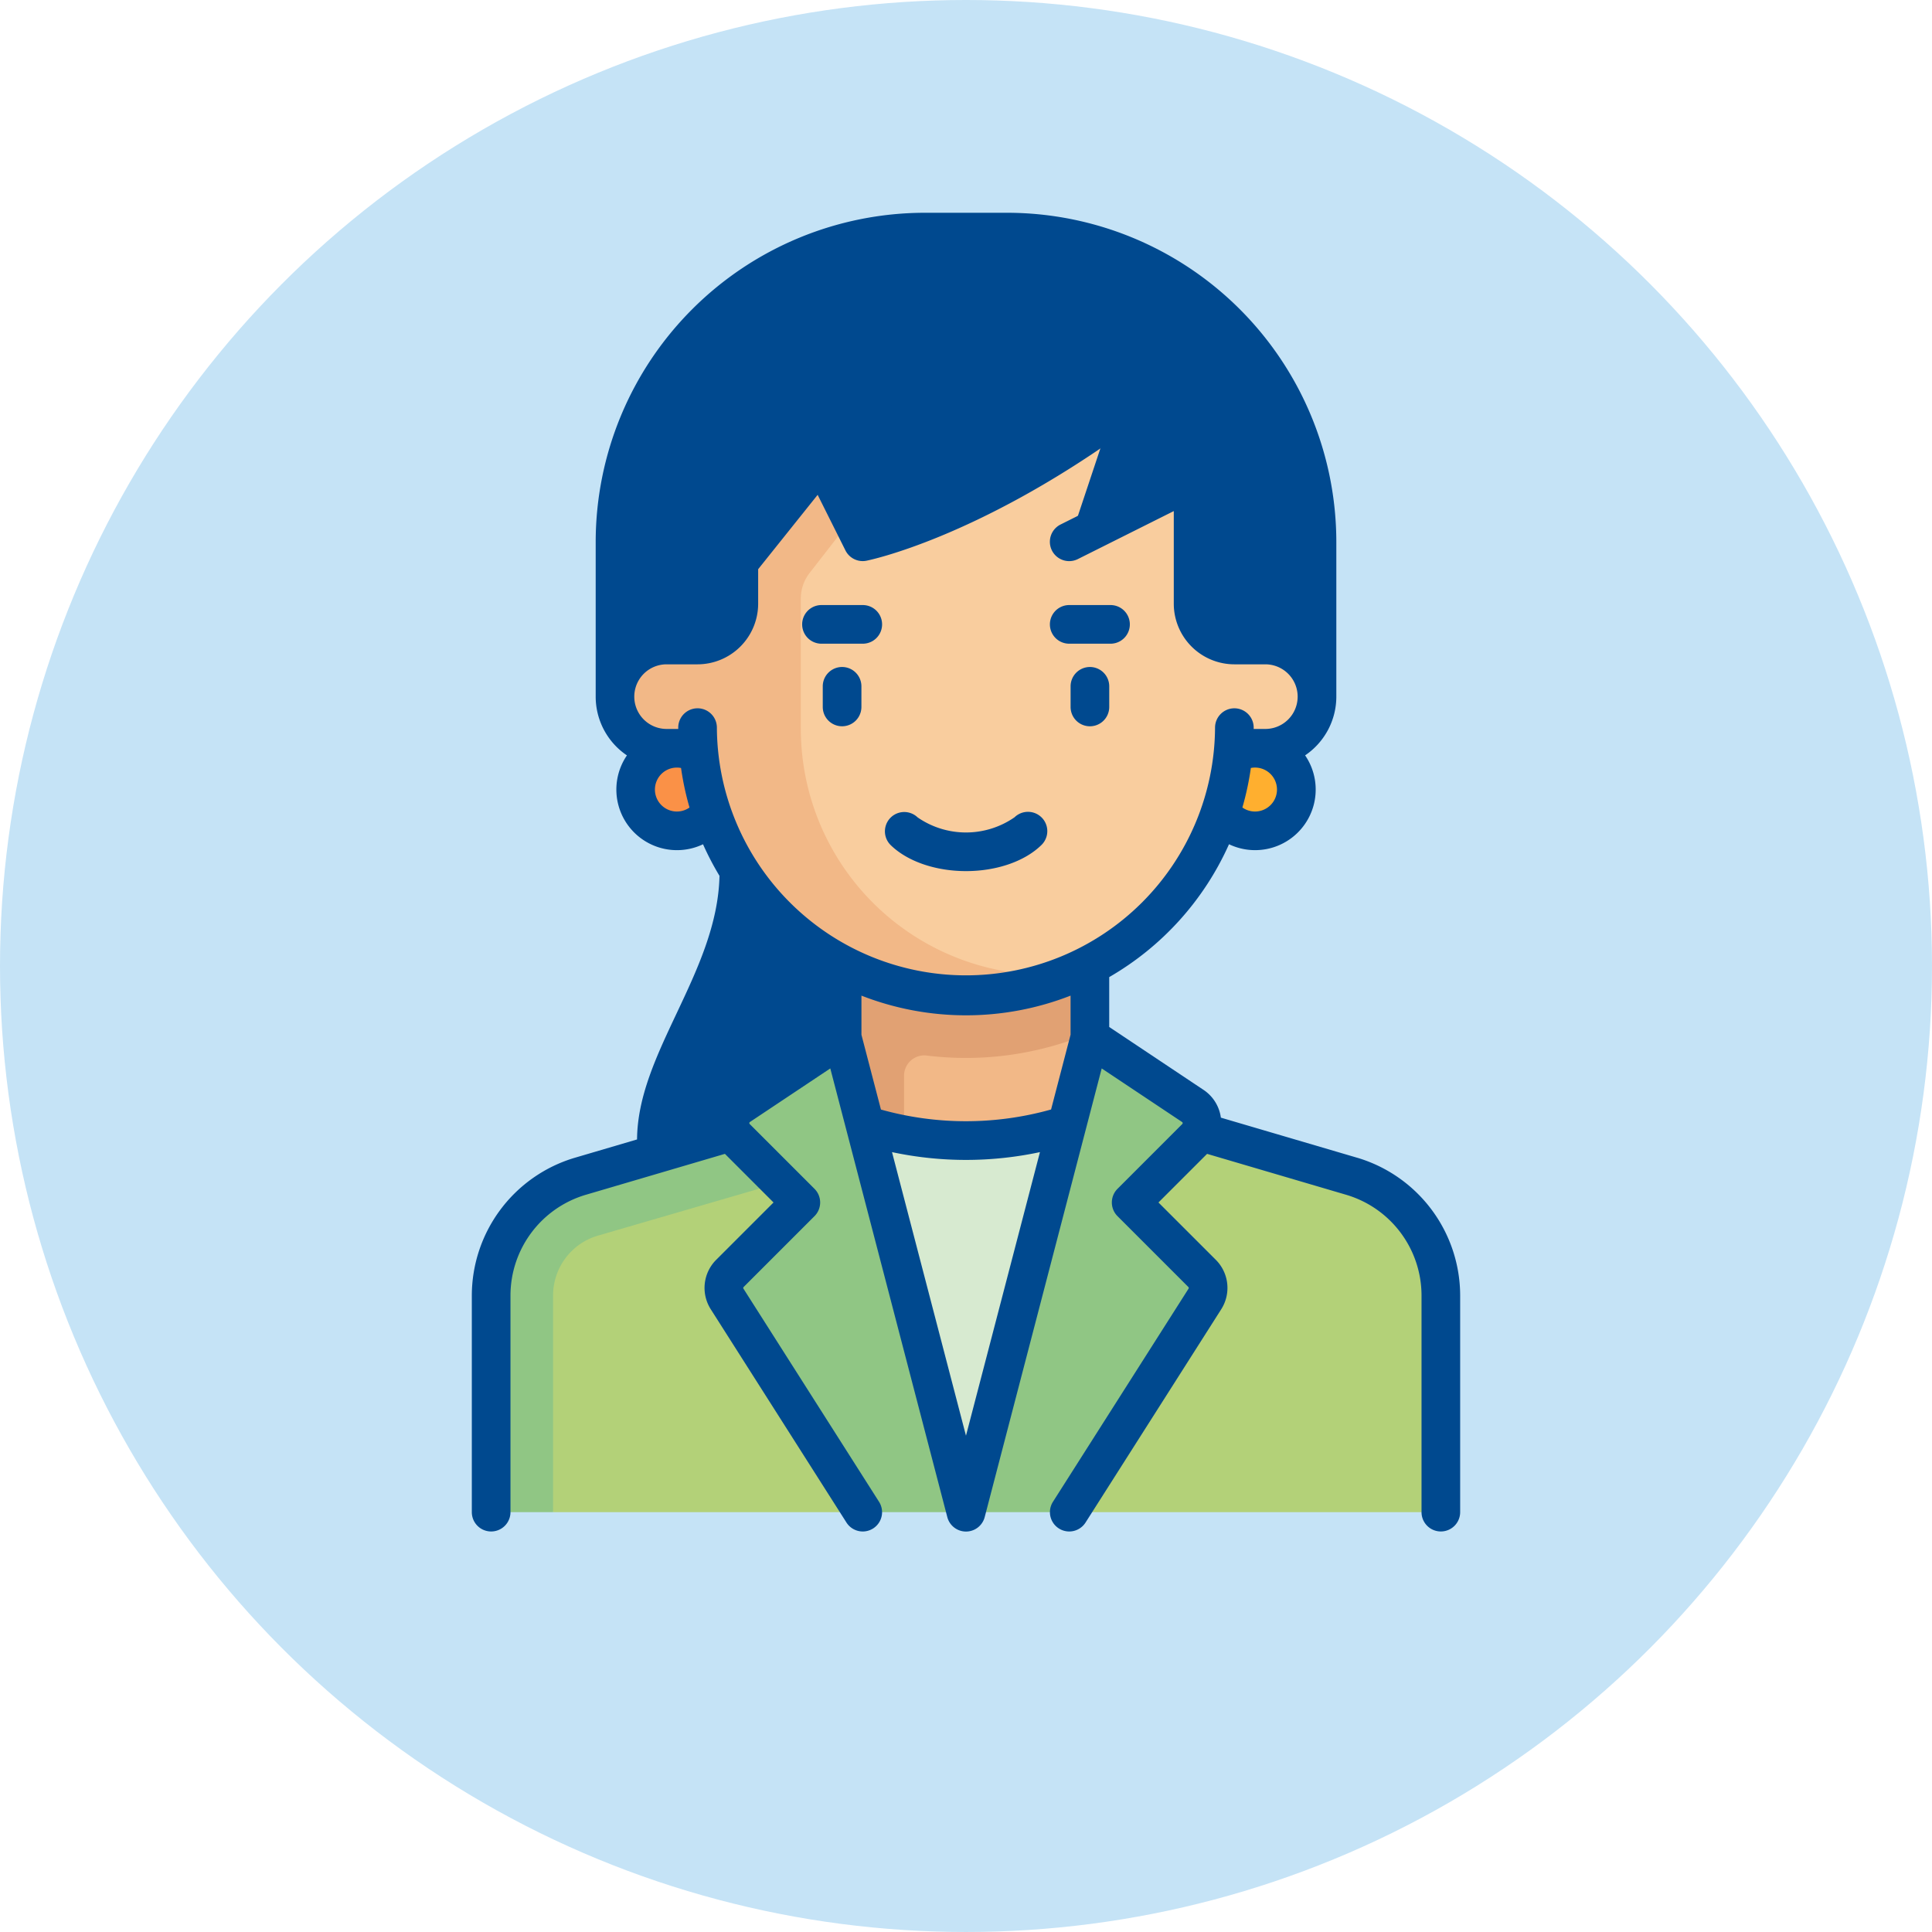 <svg xmlns="http://www.w3.org/2000/svg" width="212.293" height="212.292" viewBox="0 0 212.293 212.292">
  <g id="Group_14413" data-name="Group 14413" transform="translate(-1009.579 -1958.699)">
    <circle id="Ellipse_534" data-name="Ellipse 534" cx="106.146" cy="106.146" r="106.146" transform="translate(1009.579 1958.699)" fill="#c5e3f6"/>
    <g id="Group_9610" data-name="Group 9610" transform="translate(1061.424 1982.079)">
      <g id="Group_9605" data-name="Group 9605" transform="translate(2.121 2.123)">
        <path id="Path_13413" data-name="Path 13413" d="M485.094,585.318c0,14.833-9.075,26.7-9.075,38.568h27.224V585.318Z" transform="translate(-457.87 -519.526)" fill="#00498f"/>
        <path id="Path_13414" data-name="Path 13414" d="M561.618,610.792l-42.531-12.945-42.531,12.945a13.613,13.613,0,0,0-9.648,13.023l6.808,23.944H507.03l11.9-2.428,12.264,2.428h40.077V623.815A13.611,13.611,0,0,0,561.618,610.792Z" transform="translate(-466.907 -507.1)" fill="#b3d178"/>
        <path id="Path_13415" data-name="Path 13415" d="M485.131,600.125h31.762L501.012,645.5Z" transform="translate(-448.832 -504.84)" fill="#d7ead0"/>
        <path id="Path_13416" data-name="Path 13416" d="M486.27,611.182a38.055,38.055,0,0,0,27.224,0V591.013H486.27Z" transform="translate(-447.702 -513.878)" fill="#f2b887"/>
        <path id="Path_13417" data-name="Path 13417" d="M513.494,601.882V591.013H486.27v20.169a39.144,39.144,0,0,0,6.806,1.888v-6.465a2.231,2.231,0,0,1,2.2-2.263,2.43,2.43,0,0,1,.267.016,35.227,35.227,0,0,0,17.956-2.476Z" transform="translate(-447.702 -513.878)" fill="#e1a173"/>
        <circle id="Ellipse_548" data-name="Ellipse 548" cx="4.537" cy="4.537" r="4.537" transform="translate(15.881 56.717)" fill="#fa9147"/>
        <circle id="Ellipse_549" data-name="Ellipse 549" cx="4.537" cy="4.537" r="4.537" transform="translate(79.404 56.717)" fill="#ffaf2f"/>
        <path id="Path_13418" data-name="Path 13418" d="M516.846,552.287h-9.075a34.03,34.03,0,0,0-34.03,34.03v17.014h77.135V586.317A34.03,34.03,0,0,0,516.846,552.287Z" transform="translate(-460.129 -552.287)" fill="#00498f"/>
        <path id="Path_13419" data-name="Path 13419" d="M498.6,581.583l.209-.307a51.352,51.352,0,0,0,8.965-28.989,34.03,34.03,0,0,0-34.03,34.03v17.014h24.942Z" transform="translate(-460.129 -552.287)" fill="#00498f"/>
        <path id="Path_13420" data-name="Path 13420" d="M545.205,587.494h-3.4a4.538,4.538,0,0,1-4.537-4.537v-9.941a2.268,2.268,0,0,0-3.282-2.03l-10.33,5.165,4.537-13.612c-15.881,11.343-27.224,13.612-27.224,13.612l-4.537-9.075-8.081,10.1a4.539,4.539,0,0,0-.994,2.834v2.946a4.538,4.538,0,0,1-4.537,4.537h-3.079a5.893,5.893,0,0,0-5.966,5.085,5.673,5.673,0,0,0,5.641,6.258h3.518a29.465,29.465,0,0,0,58.759,0h3.193a5.893,5.893,0,0,0,5.965-5.087,5.672,5.672,0,0,0-5.641-6.256Z" transform="translate(-460.129 -542.12)" fill="#f9cd9e"/>
        <path id="Path_13421" data-name="Path 13421" d="M482.929,596.578a29.413,29.413,0,0,0,39.508,25.408l-5.23-.809a27.044,27.044,0,0,1-23.047-26.868V580.115a4.568,4.568,0,0,1,.956-2.787l4.607-5.924-3.294-6.589-8.081,10.1a4.539,4.539,0,0,0-.994,2.834V580.7a4.538,4.538,0,0,1-4.537,4.537h-3.079a5.893,5.893,0,0,0-5.966,5.085,5.673,5.673,0,0,0,5.643,6.258Z" transform="translate(-460.129 -539.86)" fill="#f2b887"/>
        <g id="Group_9604" data-name="Group 9604" transform="translate(0 88.479)">
          <path id="Path_13422" data-name="Path 13422" d="M519.04,622.646l-7.788-7.788,7.117-7.119a2.267,2.267,0,0,0-.345-3.492l-11.31-7.539-13.61,52.18h11.341l14.9-23.42A2.272,2.272,0,0,0,519.04,622.646Z" transform="translate(-440.924 -596.708)" fill="#90c684"/>
          <path id="Path_13423" data-name="Path 13423" d="M505.477,596.708l-11.31,7.539a2.267,2.267,0,0,0-.892,2.586l-16.719,5.089a13.611,13.611,0,0,0-9.648,13.023v23.944h6.808V625.042a6.846,6.846,0,0,1,4.884-6.529l20.135-5.858,2.205,2.2-7.788,7.788a2.269,2.269,0,0,0-.311,2.822l14.9,23.42h11.341Z" transform="translate(-466.907 -596.708)" fill="#90c684"/>
        </g>
      </g>
      <g id="Group_9609" data-name="Group 9609">
        <g id="Group_9608" data-name="Group 9608">
          <path id="Path_13424" data-name="Path 13424" d="M502.866,584.88a9.355,9.355,0,0,1-10.632,0,2.123,2.123,0,0,0-2.982,3.022c1.828,1.8,4.93,2.88,8.3,2.88s6.469-1.075,8.3-2.88a2.122,2.122,0,1,0-2.98-3.022Z" transform="translate(-443.249 -518.443)" fill="#00498f"/>
          <path id="Path_13425" data-name="Path 13425" d="M487.327,576.279A2.123,2.123,0,0,0,485.2,578.4v2.269a2.123,2.123,0,0,0,4.247,0V578.4A2.123,2.123,0,0,0,487.327,576.279Z" transform="translate(-446.638 -526.368)" fill="#00498f"/>
          <path id="Path_13426" data-name="Path 13426" d="M501,576.279a2.124,2.124,0,0,0-2.123,2.123v2.269a2.123,2.123,0,1,0,4.246,0V578.4A2.123,2.123,0,0,0,501,576.279Z" transform="translate(-433.082 -526.368)" fill="#00498f"/>
          <path id="Path_13427" data-name="Path 13427" d="M490.726,572.862h-4.537a2.123,2.123,0,1,0,0,4.247h4.537a2.123,2.123,0,1,0,0-4.247Z" transform="translate(-447.768 -529.757)" fill="#00498f"/>
          <path id="Path_13428" data-name="Path 13428" d="M499.856,577.109h4.537a2.123,2.123,0,1,0,0-4.247h-4.537a2.123,2.123,0,1,0,0,4.247Z" transform="translate(-434.212 -529.757)" fill="#00498f"/>
          <g id="Group_9607" data-name="Group 9607">
            <g id="Group_9606" data-name="Group 9606">
              <path id="Path_13429" data-name="Path 13429" d="M563.149,655.063l-15-4.412a4.366,4.366,0,0,0-1.908-3.054l-10.361-6.91v-5.479a31.835,31.835,0,0,0,13.164-14.6,6.657,6.657,0,0,0,8.362-9.766,7.794,7.794,0,0,0,3.43-6.456V587.375a36.2,36.2,0,0,0-36.154-36.154h-9.075a36.2,36.2,0,0,0-36.154,36.154v17.014a7.79,7.79,0,0,0,3.432,6.456,6.658,6.658,0,0,0,8.362,9.766,31.469,31.469,0,0,0,1.809,3.468c-.114,5.356-2.442,10.3-4.7,15.09-2.223,4.711-4.322,9.162-4.358,13.877l-6.856,2.018a15.821,15.821,0,0,0-11.3,15.094V694a2.123,2.123,0,0,0,4.247,0V670.159a11.55,11.55,0,0,1,8.248-11.023l15.315-4.506,5.342,5.342-6.286,6.286a4.365,4.365,0,0,0-.6,5.463l14.9,23.42a2.122,2.122,0,1,0,3.581-2.279l-14.9-23.42a.142.142,0,0,1,.02-.181l7.788-7.788a2.123,2.123,0,0,0,0-3l-7.119-7.119a.139.139,0,0,1-.042-.117.135.135,0,0,1,.064-.108l8.832-5.886,12.857,49.3a2.123,2.123,0,0,0,4.109,0l12.857-49.3,8.83,5.886a.136.136,0,0,1,.066.108.132.132,0,0,1-.044.117l-7.117,7.119a2.123,2.123,0,0,0,0,3l7.788,7.788a.147.147,0,0,1,.02.181l-14.9,23.42a2.122,2.122,0,1,0,3.581,2.279l14.9-23.42a4.367,4.367,0,0,0-.6-5.463l-6.288-6.286,5.344-5.342,15.315,4.506a11.552,11.552,0,0,1,8.248,11.023V694a2.122,2.122,0,1,0,4.245,0V670.159a15.822,15.822,0,0,0-11.3-15.1Zm-31.517-13.52-2.141,8.212a34.617,34.617,0,0,1-18.693.006l-2.143-8.218v-4.3a31.6,31.6,0,0,0,22.98,0v4.3ZM551.9,617.013a2.4,2.4,0,0,1-1.386-.442,31.383,31.383,0,0,0,.93-4.342,2.322,2.322,0,0,1,.456-.046,2.415,2.415,0,1,1,0,4.83Zm-36.3-61.547h9.075a31.945,31.945,0,0,1,31.907,31.909v10.079a7.732,7.732,0,0,0-3.549-.859h-3.4a2.418,2.418,0,0,1-2.414-2.414V580.569a2.122,2.122,0,0,0-3.071-1.9l-13.614,6.806a2.123,2.123,0,0,0,1.9,3.8L542.975,584v10.178a6.669,6.669,0,0,0,6.661,6.661h3.4a3.548,3.548,0,1,1,0,7.1h-1.281v-.145a2.124,2.124,0,0,0-2.123-2.123h0a2.125,2.125,0,0,0-2.123,2.123v.016a27.37,27.37,0,0,1-54.739,0v-.016a2.123,2.123,0,0,0-4.247,0h0v.145h-1.279a3.548,3.548,0,1,1,0-7.1h3.4a6.669,6.669,0,0,0,6.661-6.661v-3.792l6.537-8.172,3.053,6.107a2.124,2.124,0,0,0,2.315,1.133c.482-.1,11.975-2.49,28.043-13.967a2.123,2.123,0,0,0-2.468-3.456c-11.943,8.531-21.309,11.818-24.86,12.853l-3.77-7.537a2.122,2.122,0,0,0-3.555-.376l-9.075,11.343a2.126,2.126,0,0,0-.464,1.327v4.537a2.418,2.418,0,0,1-2.416,2.414h-3.4a7.738,7.738,0,0,0-3.549.859V587.375a31.943,31.943,0,0,1,31.907-31.909Zm-27.224,61.547a2.414,2.414,0,1,1,0-4.828,2.321,2.321,0,0,1,.456.044,31.384,31.384,0,0,0,.93,4.344,2.41,2.41,0,0,1-1.386.44Zm5.665,30.584a4.366,4.366,0,0,0-1.908,3.054l-3.82,1.123c.384-3.4,2.085-7.007,3.872-10.794A55.53,55.53,0,0,0,496.717,629a31.914,31.914,0,0,0,7.69,6.207v5.479Zm26.1,38-8.127-31.158a38.994,38.994,0,0,0,16.255,0Z" transform="translate(-465.842 -551.221)" fill="#00498f"/>
            </g>
          </g>
        </g>
      </g>
    </g>
  </g>
</svg>
